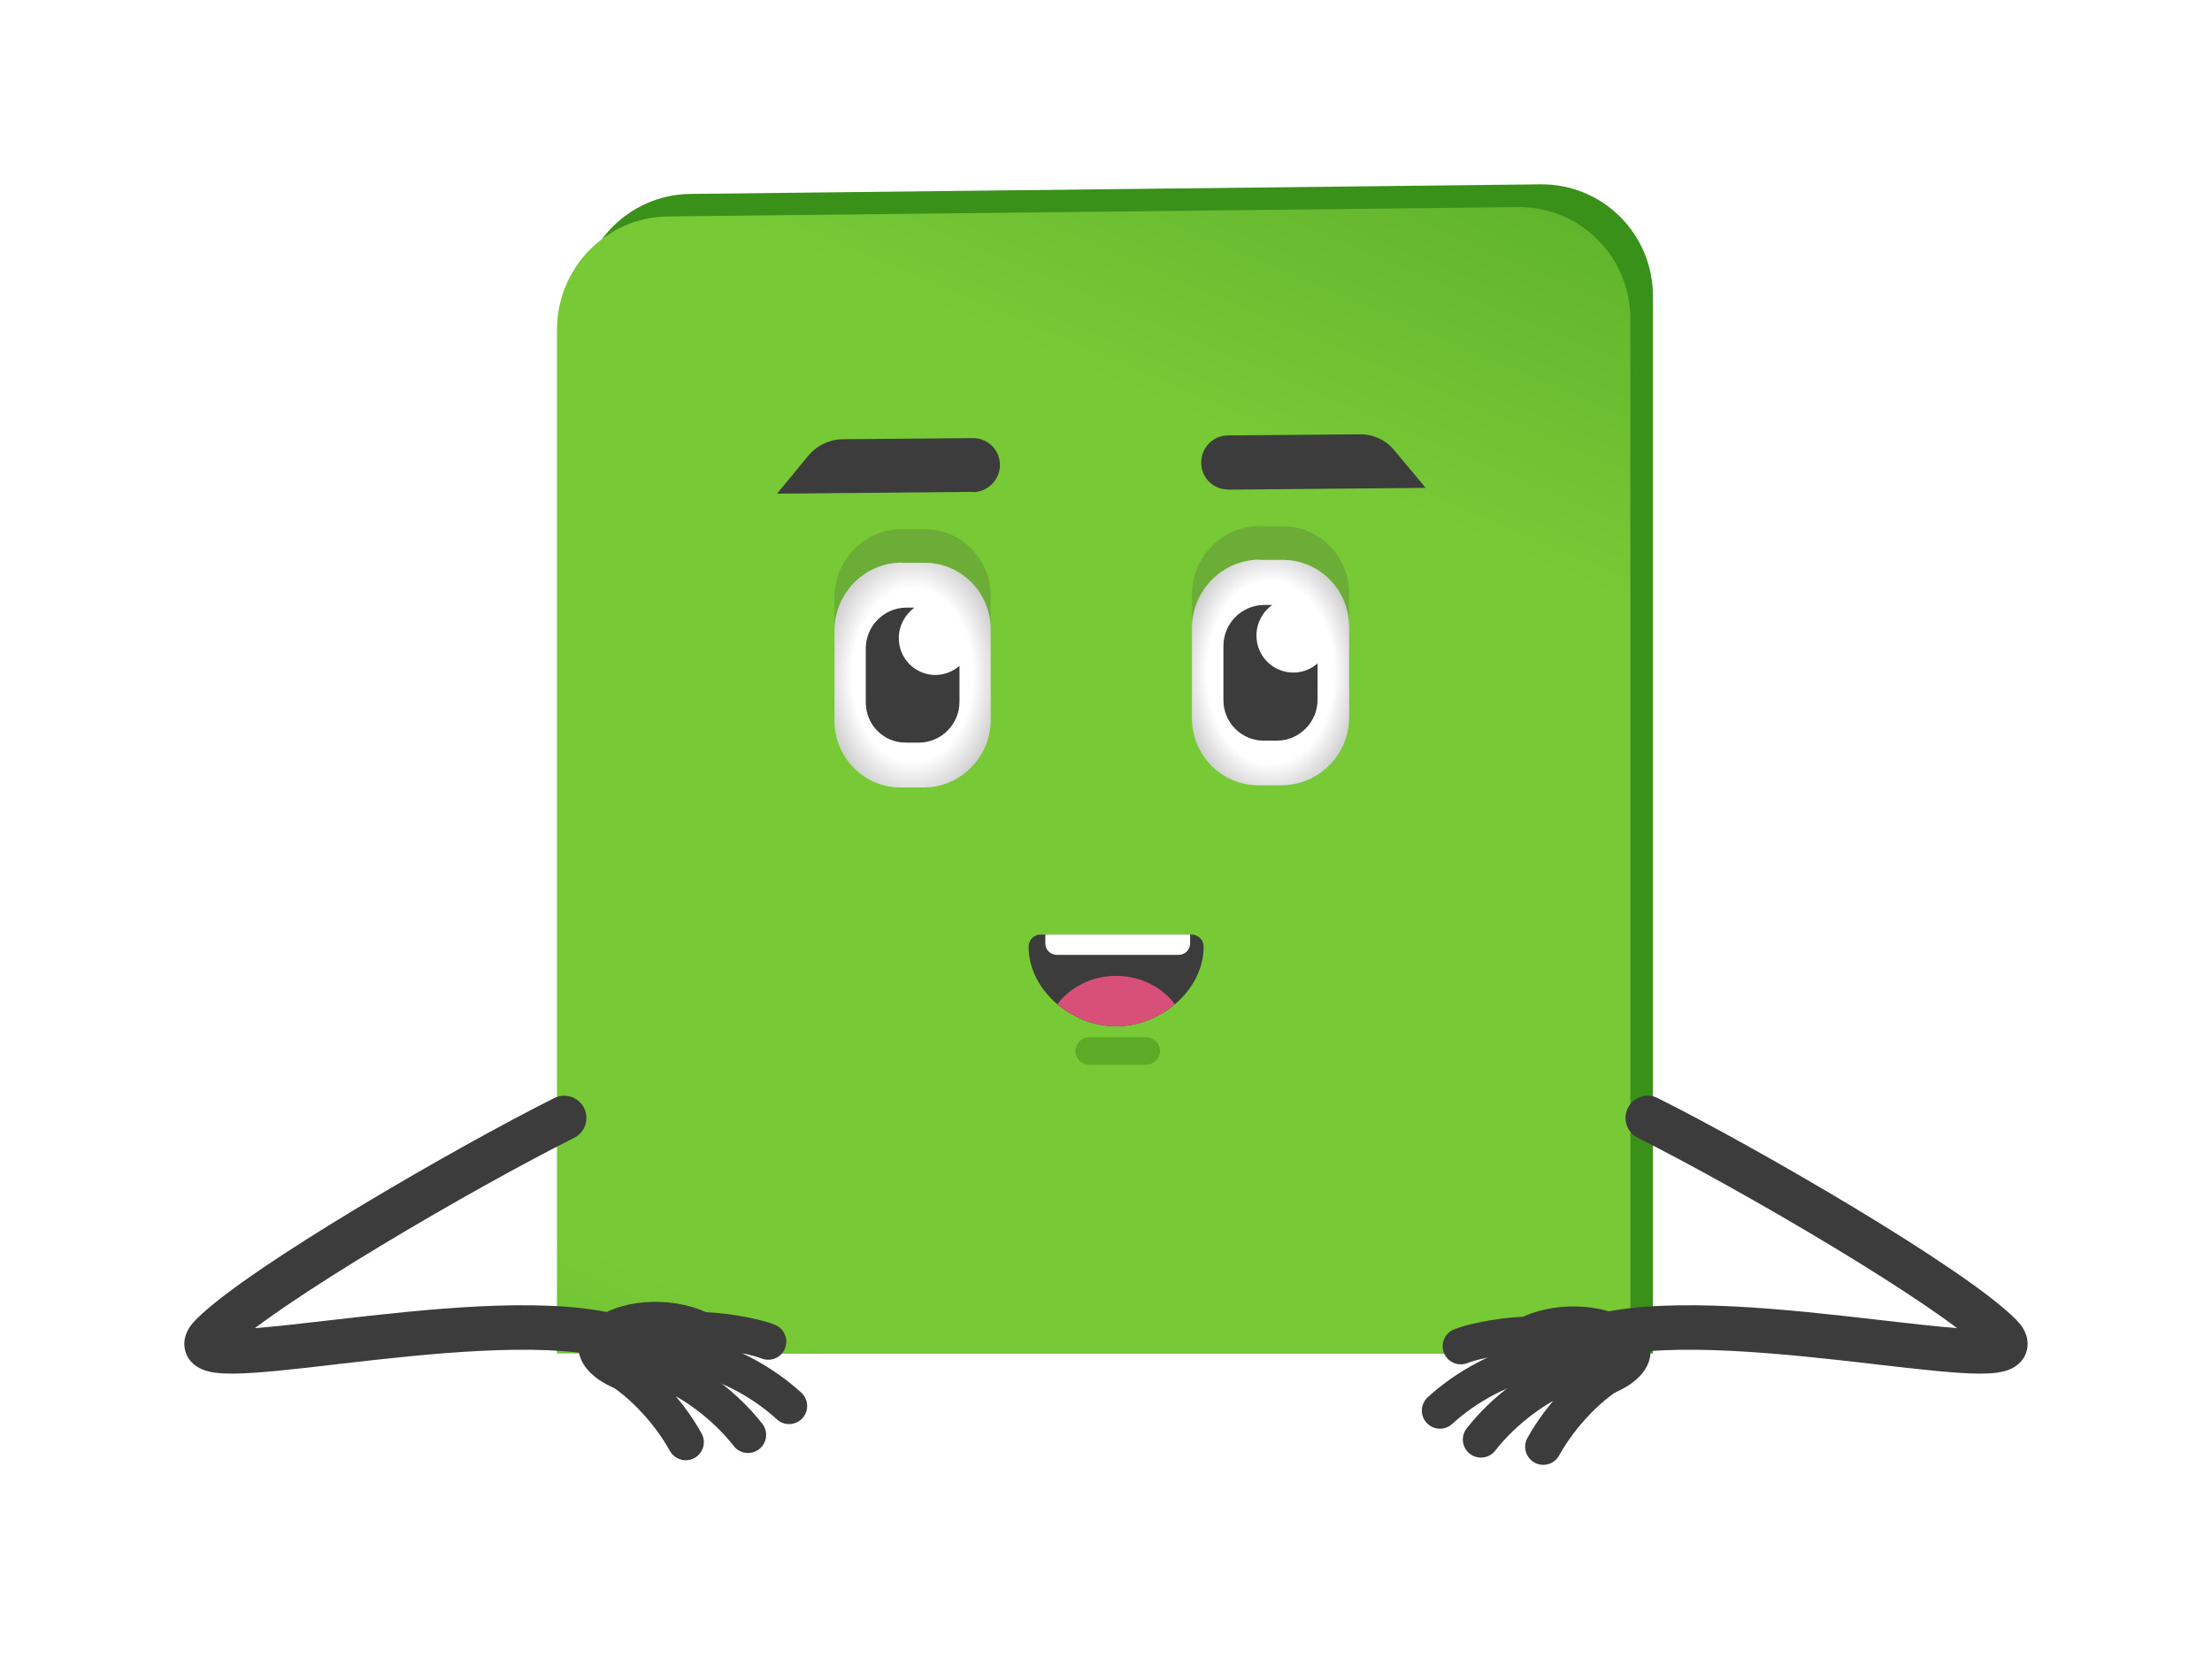 <svg width="72" height="54" viewBox="0 0 72 54" fill="none" xmlns="http://www.w3.org/2000/svg">
<mask id="path-1-outside-1_23772_427818" maskUnits="userSpaceOnUse" x="0" y="0.487" width="72" height="54" fill="black">
<rect fill="white" y="0.487" width="72" height="54"/>
<path fill-rule="evenodd" clip-rule="evenodd" d="M22.465 6.799L50.135 6.487C52.162 6.465 53.803 8.092 53.803 10.133V36.172C53.856 36.185 53.908 36.204 53.959 36.229C55.58 37.04 58.064 38.416 60.343 39.79C61.483 40.477 62.579 41.168 63.493 41.791C64.395 42.404 65.162 42.979 65.615 43.432C65.737 43.554 65.922 43.764 65.981 44.05C66.016 44.216 66.007 44.408 65.919 44.595C65.835 44.775 65.706 44.893 65.594 44.966C65.391 45.099 65.159 45.145 64.999 45.167C64.818 45.192 64.614 45.199 64.403 45.198C63.625 45.192 62.439 45.055 61.131 44.904L60.892 44.876C59.464 44.712 57.866 44.532 56.343 44.457C55.435 44.412 54.573 44.405 53.803 44.456V44.54H53.355C53.322 44.994 52.921 45.403 52.321 45.656C51.716 46.084 51.1 46.773 50.712 47.474C50.572 47.727 50.253 47.819 50 47.679C49.747 47.539 49.655 47.22 49.795 46.967C49.996 46.604 50.249 46.24 50.536 45.901L50.528 45.9C49.925 46.24 49.305 46.768 48.864 47.333C48.685 47.561 48.356 47.602 48.128 47.424C47.9 47.246 47.859 46.916 48.037 46.688C48.356 46.279 48.758 45.881 49.195 45.538C48.636 45.783 48.065 46.148 47.618 46.56C47.405 46.756 47.074 46.742 46.877 46.529C46.681 46.316 46.695 45.985 46.908 45.789C47.392 45.343 48.002 44.937 48.633 44.642C48.386 44.692 48.182 44.749 48.06 44.798C47.803 44.9 47.513 44.785 47.395 44.54H24.604C24.485 44.786 24.195 44.901 23.938 44.798C23.817 44.749 23.613 44.693 23.367 44.643C23.998 44.938 24.608 45.344 25.091 45.789C25.304 45.985 25.317 46.317 25.121 46.529C24.925 46.742 24.594 46.756 24.381 46.56C23.933 46.147 23.362 45.783 22.802 45.537C23.239 45.88 23.641 46.279 23.961 46.689C24.139 46.917 24.099 47.246 23.87 47.424C23.642 47.602 23.313 47.562 23.135 47.334C22.694 46.768 22.073 46.24 21.471 45.901C21.468 45.901 21.465 45.901 21.463 45.901C21.749 46.241 22.003 46.605 22.203 46.967C22.343 47.22 22.252 47.539 21.998 47.679C21.745 47.819 21.426 47.728 21.286 47.474C20.899 46.774 20.283 46.085 19.678 45.657C19.078 45.404 18.676 44.995 18.643 44.54H18.129V44.452C17.376 44.406 16.539 44.413 15.657 44.457C14.133 44.532 12.536 44.712 11.108 44.876L10.869 44.904C9.561 45.055 8.375 45.192 7.597 45.198C7.386 45.199 7.182 45.192 7.001 45.167C6.841 45.145 6.609 45.099 6.406 44.966C6.294 44.893 6.165 44.775 6.081 44.595C5.993 44.408 5.984 44.216 6.019 44.05C6.078 43.764 6.263 43.554 6.385 43.432C6.838 42.979 7.605 42.404 8.506 41.791C9.421 41.168 10.517 40.477 11.657 39.79C13.936 38.416 16.42 37.04 18.041 36.229C18.07 36.215 18.099 36.202 18.129 36.192V11.222C18.129 10.015 18.705 8.941 19.595 8.267C20.255 7.386 21.296 6.812 22.465 6.799ZM18.129 37.809V43.002C17.318 42.956 16.453 42.968 15.586 43.011C14.008 43.089 12.366 43.274 10.942 43.438L10.769 43.458C10.435 43.496 10.088 43.585 9.758 43.669C9.129 43.829 8.567 43.972 8.296 43.717C8.296 43.443 8.577 43.328 8.88 43.204C9.033 43.141 9.191 43.076 9.321 42.988C10.207 42.385 11.278 41.709 12.405 41.03C14.408 39.822 16.565 38.616 18.129 37.809ZM53.803 43.005V37.774C55.372 38.581 57.563 39.804 59.595 41.03C60.722 41.709 61.793 42.385 62.679 42.988C62.808 43.076 62.979 43.154 63.145 43.23C63.478 43.383 63.791 43.527 63.704 43.717C63.516 43.936 62.924 43.803 62.264 43.654C61.923 43.577 61.563 43.496 61.231 43.458L61.057 43.438C59.634 43.274 57.992 43.089 56.414 43.011C55.523 42.967 54.634 42.955 53.803 43.005Z"/>
</mask>
<path fill-rule="evenodd" clip-rule="evenodd" d="M22.465 6.799L50.135 6.487C52.162 6.465 53.803 8.092 53.803 10.133V36.172C53.856 36.185 53.908 36.204 53.959 36.229C55.58 37.04 58.064 38.416 60.343 39.79C61.483 40.477 62.579 41.168 63.493 41.791C64.395 42.404 65.162 42.979 65.615 43.432C65.737 43.554 65.922 43.764 65.981 44.05C66.016 44.216 66.007 44.408 65.919 44.595C65.835 44.775 65.706 44.893 65.594 44.966C65.391 45.099 65.159 45.145 64.999 45.167C64.818 45.192 64.614 45.199 64.403 45.198C63.625 45.192 62.439 45.055 61.131 44.904L60.892 44.876C59.464 44.712 57.866 44.532 56.343 44.457C55.435 44.412 54.573 44.405 53.803 44.456V44.54H53.355C53.322 44.994 52.921 45.403 52.321 45.656C51.716 46.084 51.1 46.773 50.712 47.474C50.572 47.727 50.253 47.819 50 47.679C49.747 47.539 49.655 47.22 49.795 46.967C49.996 46.604 50.249 46.24 50.536 45.901L50.528 45.9C49.925 46.24 49.305 46.768 48.864 47.333C48.685 47.561 48.356 47.602 48.128 47.424C47.9 47.246 47.859 46.916 48.037 46.688C48.356 46.279 48.758 45.881 49.195 45.538C48.636 45.783 48.065 46.148 47.618 46.56C47.405 46.756 47.074 46.742 46.877 46.529C46.681 46.316 46.695 45.985 46.908 45.789C47.392 45.343 48.002 44.937 48.633 44.642C48.386 44.692 48.182 44.749 48.06 44.798C47.803 44.9 47.513 44.785 47.395 44.54H24.604C24.485 44.786 24.195 44.901 23.938 44.798C23.817 44.749 23.613 44.693 23.367 44.643C23.998 44.938 24.608 45.344 25.091 45.789C25.304 45.985 25.317 46.317 25.121 46.529C24.925 46.742 24.594 46.756 24.381 46.56C23.933 46.147 23.362 45.783 22.802 45.537C23.239 45.88 23.641 46.279 23.961 46.689C24.139 46.917 24.099 47.246 23.87 47.424C23.642 47.602 23.313 47.562 23.135 47.334C22.694 46.768 22.073 46.24 21.471 45.901C21.468 45.901 21.465 45.901 21.463 45.901C21.749 46.241 22.003 46.605 22.203 46.967C22.343 47.22 22.252 47.539 21.998 47.679C21.745 47.819 21.426 47.728 21.286 47.474C20.899 46.774 20.283 46.085 19.678 45.657C19.078 45.404 18.676 44.995 18.643 44.54H18.129V44.452C17.376 44.406 16.539 44.413 15.657 44.457C14.133 44.532 12.536 44.712 11.108 44.876L10.869 44.904C9.561 45.055 8.375 45.192 7.597 45.198C7.386 45.199 7.182 45.192 7.001 45.167C6.841 45.145 6.609 45.099 6.406 44.966C6.294 44.893 6.165 44.775 6.081 44.595C5.993 44.408 5.984 44.216 6.019 44.05C6.078 43.764 6.263 43.554 6.385 43.432C6.838 42.979 7.605 42.404 8.506 41.791C9.421 41.168 10.517 40.477 11.657 39.79C13.936 38.416 16.42 37.04 18.041 36.229C18.07 36.215 18.099 36.202 18.129 36.192V11.222C18.129 10.015 18.705 8.941 19.595 8.267C20.255 7.386 21.296 6.812 22.465 6.799ZM18.129 37.809V43.002C17.318 42.956 16.453 42.968 15.586 43.011C14.008 43.089 12.366 43.274 10.942 43.438L10.769 43.458C10.435 43.496 10.088 43.585 9.758 43.669C9.129 43.829 8.567 43.972 8.296 43.717C8.296 43.443 8.577 43.328 8.88 43.204C9.033 43.141 9.191 43.076 9.321 42.988C10.207 42.385 11.278 41.709 12.405 41.03C14.408 39.822 16.565 38.616 18.129 37.809ZM53.803 43.005V37.774C55.372 38.581 57.563 39.804 59.595 41.03C60.722 41.709 61.793 42.385 62.679 42.988C62.808 43.076 62.979 43.154 63.145 43.23C63.478 43.383 63.791 43.527 63.704 43.717C63.516 43.936 62.924 43.803 62.264 43.654C61.923 43.577 61.563 43.496 61.231 43.458L61.057 43.438C59.634 43.274 57.992 43.089 56.414 43.011C55.523 42.967 54.634 42.955 53.803 43.005Z" fill="white"/>
<path d="M50.135 6.487L50.071 0.487L50.068 0.487L50.135 6.487ZM22.465 6.799L22.531 12.799L22.533 12.799L22.465 6.799ZM53.803 36.172H47.803V40.907L52.407 42.008L53.803 36.172ZM53.959 36.229L51.276 41.596L51.276 41.596L53.959 36.229ZM60.343 39.79L57.245 44.928H57.245L60.343 39.79ZM63.493 41.791L66.869 36.831L66.869 36.831L63.493 41.791ZM65.615 43.432L69.858 39.19L69.858 39.19L65.615 43.432ZM65.981 44.05L60.105 45.262L60.105 45.262L65.981 44.05ZM65.919 44.595L71.354 47.137L71.354 47.137L65.919 44.595ZM65.594 44.966L68.887 49.982L68.887 49.982L65.594 44.966ZM64.999 45.167L65.813 51.111L65.813 51.111L64.999 45.167ZM64.403 45.198L64.36 51.198H64.36L64.403 45.198ZM61.131 44.904L61.82 38.944L61.819 38.944L61.131 44.904ZM60.892 44.876L61.58 38.916L61.579 38.916L60.892 44.876ZM56.343 44.457L56.639 38.464H56.639L56.343 44.457ZM53.803 44.456L53.407 38.469L47.803 38.84V44.456H53.803ZM53.803 44.54V50.54H59.803V44.54H53.803ZM53.355 44.54V38.54H47.77L47.37 44.111L53.355 44.54ZM52.321 45.656L49.989 40.127L49.387 40.381L48.854 40.759L52.321 45.656ZM50.712 47.474L45.462 44.57L45.462 44.57L50.712 47.474ZM50 47.679L52.904 42.429L52.904 42.429L50 47.679ZM49.795 46.967L55.045 49.871L55.045 49.871L49.795 46.967ZM50.536 45.901L55.121 49.77L62.423 41.118L51.163 39.934L50.536 45.901ZM50.528 45.9L51.155 39.933L49.248 39.732L47.579 40.675L50.528 45.9ZM48.864 47.333L53.594 51.024L53.594 51.024L48.864 47.333ZM48.128 47.424L51.819 42.693L51.819 42.693L48.128 47.424ZM48.037 46.688L52.768 50.379L48.037 46.688ZM49.195 45.538L52.901 50.257L46.781 40.045L49.195 45.538ZM47.618 46.56L51.683 50.973H51.683L47.618 46.56ZM46.877 46.529L42.464 50.594L42.464 50.594L46.877 46.529ZM46.908 45.789L42.843 41.376L42.843 41.376L46.908 45.789ZM48.633 44.642L51.175 50.077L47.428 38.764L48.633 44.642ZM48.06 44.798L45.834 39.226L45.834 39.226L48.06 44.798ZM47.395 44.54L52.791 41.919L51.151 38.54H47.395V44.54ZM24.604 44.54V38.54H20.843L19.204 41.925L24.604 44.54ZM23.938 44.798L26.165 39.227L26.165 39.226L23.938 44.798ZM23.367 44.643L24.575 38.766L20.824 50.077L23.367 44.643ZM25.091 45.789L29.156 41.376L29.156 41.376L25.091 45.789ZM25.121 46.529L20.708 42.465L20.708 42.465L25.121 46.529ZM24.381 46.56L28.446 42.147L28.446 42.147L24.381 46.56ZM22.802 45.537L25.213 40.043L19.097 50.257L22.802 45.537ZM23.961 46.689L28.692 42.998L28.692 42.998L23.961 46.689ZM23.135 47.334L18.404 51.024H18.404L23.135 47.334ZM21.471 45.901L24.419 40.675L22.748 39.732L20.839 39.934L21.471 45.901ZM21.463 45.901L20.845 39.933L9.563 41.102L16.877 49.771L21.463 45.901ZM22.203 46.967L16.953 49.871L16.953 49.871L22.203 46.967ZM21.998 47.679L24.902 52.93L24.902 52.93L21.998 47.679ZM21.286 47.474L26.536 44.57L26.536 44.57L21.286 47.474ZM19.678 45.657L23.147 40.761L22.612 40.382L22.008 40.127L19.678 45.657ZM18.643 44.54L24.628 44.115L24.232 38.54H18.643V44.54ZM18.129 44.54H12.129V50.54H18.129V44.54ZM18.129 44.452H24.129V38.809L18.497 38.463L18.129 44.452ZM15.657 44.457L15.954 50.449H15.954L15.657 44.457ZM11.108 44.876L10.421 38.916L10.42 38.916L11.108 44.876ZM10.869 44.904L10.181 38.944L10.18 38.944L10.869 44.904ZM7.597 45.198L7.64 51.198H7.64L7.597 45.198ZM7.001 45.167L6.187 51.111H6.187L7.001 45.167ZM6.406 44.966L3.113 49.982L3.113 49.982L6.406 44.966ZM6.081 44.595L11.516 42.054L11.516 42.054L6.081 44.595ZM6.019 44.05L0.142 42.838L0.142 42.838L6.019 44.05ZM6.385 43.432L2.142 39.19L2.142 39.19L6.385 43.432ZM8.506 41.791L11.882 46.751L11.882 46.751L8.506 41.791ZM11.657 39.79L14.755 44.928L11.657 39.79ZM18.041 36.229L20.724 41.596L20.724 41.596L18.041 36.229ZM18.129 36.192L20.089 41.863L24.129 40.467V36.192H18.129ZM19.595 8.267L23.217 13.051L23.89 12.541L24.396 11.865L19.595 8.267ZM18.129 43.002L17.793 48.992L24.129 49.347V43.002H18.129ZM18.129 37.809H24.129V27.957L15.376 32.478L18.129 37.809ZM15.586 43.011L15.289 37.018H15.289L15.586 43.011ZM10.942 43.438L10.255 37.477L10.255 37.477L10.942 43.438ZM10.769 43.458L10.081 37.498L10.081 37.498L10.769 43.458ZM9.758 43.669L8.278 37.854L8.278 37.854L9.758 43.669ZM8.296 43.717H2.296V46.307L4.181 48.083L8.296 43.717ZM8.88 43.204L11.156 48.755L11.156 48.755L8.88 43.204ZM9.321 42.988L5.945 38.028L5.945 38.028L9.321 42.988ZM12.405 41.03L15.502 46.168H15.502L12.405 41.03ZM53.803 37.774L56.549 32.439L47.803 27.937V37.774H53.803ZM53.803 43.005H47.803V49.378L54.164 48.995L53.803 43.005ZM59.595 41.03L56.498 46.168L56.498 46.168L59.595 41.03ZM62.679 42.988L66.055 38.028L66.055 38.028L62.679 42.988ZM63.145 43.23L60.643 48.684L60.643 48.684L63.145 43.23ZM63.704 43.717L68.26 47.621L68.81 46.979L69.162 46.21L63.704 43.717ZM62.264 43.654L60.946 49.508L60.946 49.508L62.264 43.654ZM61.231 43.458L61.919 37.498L61.919 37.498L61.231 43.458ZM61.057 43.438L61.745 37.477L61.745 37.477L61.057 43.438ZM56.414 43.011L56.118 49.003H56.118L56.414 43.011ZM50.068 0.487L22.398 0.8L22.533 12.799L50.203 12.487L50.068 0.487ZM59.803 10.133C59.803 4.775 55.458 0.429 50.071 0.487L50.2 12.487C48.865 12.501 47.803 11.409 47.803 10.133H59.803ZM59.803 36.172V10.133H47.803V36.172H59.803ZM56.642 30.863C56.178 30.631 55.694 30.455 55.199 30.337L52.407 42.008C52.018 41.915 51.638 41.777 51.276 41.596L56.642 30.863ZM63.441 34.652C61.063 33.218 58.437 31.76 56.642 30.862L51.276 41.596C52.722 42.319 55.065 43.614 57.245 44.928L63.441 34.652ZM66.869 36.831C65.833 36.125 64.637 35.373 63.441 34.652L57.245 44.928C58.329 45.582 59.325 46.211 60.118 46.751L66.869 36.831ZM69.858 39.19C68.97 38.301 67.786 37.454 66.869 36.831L60.118 46.751C60.51 47.018 60.828 47.246 61.071 47.432C61.336 47.636 61.41 47.712 61.372 47.674L69.858 39.19ZM71.858 42.838C71.429 40.761 70.174 39.505 69.858 39.19L61.372 47.674C61.296 47.598 61.068 47.365 60.828 47.006C60.585 46.641 60.269 46.054 60.105 45.262L71.858 42.838ZM71.354 47.137C72.064 45.62 72.115 44.087 71.858 42.838L60.105 45.262C59.916 44.344 59.95 43.196 60.484 42.054L71.354 47.137ZM68.887 49.982C69.657 49.476 70.679 48.582 71.354 47.137L60.484 42.054C60.992 40.968 61.754 40.309 62.301 39.95L68.887 49.982ZM65.813 51.111C66.214 51.056 67.538 50.867 68.887 49.982L62.301 39.95C62.807 39.618 63.267 39.447 63.567 39.358C63.868 39.268 64.102 39.234 64.184 39.222L65.813 51.111ZM64.36 51.198C64.712 51.2 65.233 51.191 65.813 51.111L64.184 39.222C64.306 39.206 64.39 39.201 64.423 39.199C64.458 39.197 64.468 39.198 64.446 39.198L64.36 51.198ZM60.442 50.864C61.593 50.997 63.176 51.189 64.36 51.198L64.446 39.198C64.074 39.195 63.286 39.113 61.82 38.944L60.442 50.864ZM60.203 50.837L60.443 50.864L61.819 38.944L61.58 38.916L60.203 50.837ZM56.046 50.449C57.347 50.514 58.759 50.67 60.204 50.837L61.579 38.916C60.168 38.753 58.386 38.55 56.639 38.464L56.046 50.449ZM54.199 50.443C54.663 50.412 55.278 50.411 56.046 50.449L56.639 38.464C55.591 38.412 54.483 38.398 53.407 38.469L54.199 50.443ZM59.803 44.54V44.456H47.803V44.54H59.803ZM53.355 50.54H53.803V38.54H53.355V50.54ZM54.653 51.184C56.052 50.594 59.066 48.788 59.34 44.969L47.37 44.111C47.475 42.647 48.156 41.619 48.683 41.059C49.199 40.512 49.703 40.248 49.989 40.127L54.653 51.184ZM55.963 50.378C55.937 50.425 55.921 50.447 55.919 50.45C55.917 50.453 55.919 50.45 55.923 50.445C55.928 50.439 55.926 50.442 55.912 50.455C55.9 50.466 55.861 50.501 55.788 50.552L48.854 40.759C47.484 41.729 46.269 43.111 45.462 44.57L55.963 50.378ZM47.096 52.929C50.249 54.673 54.219 53.531 55.963 50.378L45.462 44.57C46.926 41.924 50.258 40.965 52.904 42.429L47.096 52.929ZM44.545 44.063C42.801 47.216 43.943 51.186 47.096 52.929L52.904 42.429C55.551 43.893 56.509 47.225 55.045 49.871L44.545 44.063ZM45.95 42.031C45.434 42.643 44.951 43.328 44.545 44.063L55.045 49.871C55.04 49.88 55.044 49.872 55.06 49.849C55.075 49.828 55.096 49.8 55.121 49.77L45.95 42.031ZM49.9 51.867L49.908 51.868L51.163 39.934L51.155 39.933L49.9 51.867ZM53.594 51.024C53.564 51.062 53.546 51.081 53.542 51.086C53.537 51.091 53.538 51.09 53.542 51.085C53.547 51.081 53.549 51.08 53.544 51.084C53.539 51.087 53.518 51.102 53.477 51.125L47.579 40.675C46.3 41.396 45.07 42.441 44.133 43.642L53.594 51.024ZM44.437 52.154C47.278 54.371 51.377 53.865 53.594 51.024L44.133 43.642C45.993 41.258 49.434 40.833 51.819 42.693L44.437 52.154ZM43.307 42.998C41.09 45.838 41.596 49.938 44.437 52.154L51.819 42.693C54.203 44.554 54.628 47.995 52.768 50.379L43.307 42.998ZM45.489 40.819C44.702 41.437 43.948 42.175 43.307 42.998L52.768 50.379C52.76 50.389 52.77 50.375 52.8 50.345C52.83 50.316 52.864 50.285 52.901 50.257L45.489 40.819ZM51.683 50.973C51.653 51.001 51.633 51.017 51.625 51.022C51.617 51.028 51.615 51.029 51.619 51.027C51.622 51.025 51.625 51.023 51.627 51.022C51.629 51.021 51.624 51.024 51.609 51.031L46.781 40.045C45.66 40.537 44.522 41.254 43.553 42.147L51.683 50.973ZM42.464 50.594C44.905 53.244 49.032 53.414 51.683 50.973L43.553 42.147C45.778 40.098 49.242 40.24 51.291 42.464L42.464 50.594ZM42.843 41.376C40.193 43.817 40.023 47.944 42.464 50.594L51.291 42.465C53.34 44.689 53.197 48.153 50.973 50.202L42.843 41.376ZM46.091 39.207C44.933 39.748 43.803 40.492 42.843 41.376L50.973 50.202C50.964 50.211 50.986 50.19 51.038 50.155C51.089 50.121 51.139 50.093 51.175 50.077L46.091 39.207ZM50.286 50.369C50.159 50.42 50.061 50.453 50.006 50.471C49.947 50.49 49.904 50.502 49.88 50.508C49.835 50.521 49.821 50.523 49.838 50.52L47.428 38.764C47.053 38.841 46.445 38.982 45.834 39.226L50.286 50.369ZM41.997 47.162C43.481 50.216 47.087 51.648 50.286 50.369L45.834 39.226C48.52 38.153 51.546 39.354 52.791 41.919L41.997 47.162ZM24.604 50.54H47.395V38.54H24.604V50.54ZM21.712 50.37C24.914 51.649 28.523 50.215 30.004 47.156L19.204 41.925C20.448 39.357 23.477 38.152 26.165 39.227L21.712 50.37ZM22.16 50.52C22.177 50.524 22.163 50.521 22.118 50.509C22.094 50.502 22.051 50.49 21.992 50.471C21.936 50.453 21.838 50.42 21.712 50.37L26.165 39.226C25.555 38.983 24.948 38.842 24.575 38.766L22.16 50.52ZM29.156 41.376C28.197 40.493 27.068 39.75 25.911 39.209L20.824 50.077C20.86 50.094 20.91 50.121 20.961 50.155C21.013 50.19 21.035 50.211 21.026 50.202L29.156 41.376ZM29.535 50.594C31.976 47.944 31.806 43.817 29.156 41.376L21.026 50.202C18.802 48.153 18.659 44.689 20.708 42.465L29.535 50.594ZM20.316 50.973C22.966 53.414 27.094 53.245 29.535 50.594L20.708 42.465C22.757 40.24 26.221 40.098 28.446 42.147L20.316 50.973ZM20.39 51.031C20.375 51.024 20.37 51.021 20.372 51.022C20.373 51.023 20.377 51.025 20.38 51.027C20.384 51.029 20.382 51.029 20.374 51.023C20.366 51.017 20.346 51.001 20.316 50.973L28.446 42.147C27.476 41.253 26.335 40.535 25.213 40.043L20.39 51.031ZM28.692 42.998C28.049 42.175 27.295 41.436 26.506 40.817L19.097 50.257C19.134 50.285 19.169 50.316 19.198 50.345C19.228 50.375 19.238 50.389 19.231 50.38L28.692 42.998ZM27.561 52.155C30.402 49.938 30.908 45.839 28.692 42.998L19.231 50.38C17.37 47.995 17.795 44.554 20.179 42.694L27.561 52.155ZM18.404 51.024C20.621 53.865 24.721 54.371 27.561 52.155L20.179 42.694C22.564 40.834 26.005 41.258 27.865 43.643L18.404 51.024ZM18.522 51.126C18.48 51.102 18.459 51.087 18.454 51.084C18.449 51.081 18.451 51.082 18.456 51.086C18.461 51.09 18.461 51.091 18.457 51.086C18.452 51.081 18.434 51.062 18.404 51.024L27.865 43.643C26.928 42.442 25.698 41.397 24.419 40.675L18.522 51.126ZM22.081 51.869C22.091 51.868 22.101 51.867 22.102 51.867L20.839 39.934C20.837 39.934 20.838 39.934 20.838 39.934C20.839 39.934 20.842 39.934 20.845 39.933L22.081 51.869ZM27.453 44.063C27.047 43.328 26.565 42.644 26.049 42.032L16.877 49.771C16.902 49.8 16.923 49.828 16.938 49.85C16.954 49.872 16.958 49.88 16.953 49.871L27.453 44.063ZM24.902 52.93C28.055 51.186 29.197 47.216 27.453 44.063L16.953 49.871C15.489 47.225 16.448 43.893 19.094 42.429L24.902 52.93ZM16.036 50.379C17.78 53.532 21.749 54.674 24.902 52.93L19.094 42.429C21.741 40.965 25.073 41.924 26.536 44.57L16.036 50.379ZM16.209 50.552C16.137 50.501 16.098 50.466 16.086 50.455C16.072 50.443 16.07 50.439 16.075 50.445C16.079 50.45 16.081 50.453 16.079 50.45C16.077 50.447 16.061 50.425 16.036 50.379L26.536 44.57C25.73 43.111 24.516 41.731 23.147 40.761L16.209 50.552ZM12.658 44.966C12.93 48.789 15.949 50.596 17.349 51.186L22.008 40.127C22.294 40.248 22.798 40.511 23.315 41.059C23.842 41.619 24.524 42.648 24.628 44.115L12.658 44.966ZM18.129 50.54H18.643V38.54H18.129V50.54ZM12.129 44.452V44.54H24.129V44.452H12.129ZM15.954 50.449C16.698 50.413 17.3 50.412 17.761 50.441L18.497 38.463C17.452 38.399 16.379 38.414 15.361 38.464L15.954 50.449ZM11.796 50.837C13.241 50.67 14.653 50.514 15.954 50.449L15.361 38.464C13.614 38.55 11.832 38.753 10.421 38.916L11.796 50.837ZM11.557 50.864L11.797 50.837L10.42 38.916L10.181 38.944L11.557 50.864ZM7.64 51.198C8.824 51.189 10.407 50.997 11.558 50.864L10.18 38.944C8.714 39.113 7.926 39.195 7.554 39.198L7.64 51.198ZM6.187 51.111C6.767 51.191 7.288 51.2 7.64 51.198L7.554 39.198C7.532 39.198 7.542 39.197 7.577 39.199C7.61 39.201 7.694 39.206 7.816 39.222L6.187 51.111ZM3.113 49.982C4.462 50.867 5.786 51.056 6.187 51.111L7.816 39.222C7.899 39.234 8.132 39.268 8.433 39.358C8.733 39.447 9.193 39.618 9.699 39.95L3.113 49.982ZM0.646 47.137C1.321 48.582 2.343 49.476 3.113 49.982L9.699 39.95C10.246 40.309 11.008 40.968 11.516 42.054L0.646 47.137ZM0.142 42.838C-0.115 44.087 -0.064 45.62 0.646 47.137L11.516 42.054C12.05 43.196 12.084 44.344 11.895 45.262L0.142 42.838ZM2.142 39.19C1.826 39.505 0.571 40.761 0.142 42.838L11.895 45.262C11.732 46.054 11.415 46.641 11.172 47.006C10.932 47.365 10.704 47.598 10.628 47.674L2.142 39.19ZM5.131 36.831C4.214 37.455 3.03 38.301 2.142 39.19L10.628 47.674C10.59 47.712 10.664 47.636 10.929 47.432C11.172 47.246 11.49 47.018 11.882 46.751L5.131 36.831ZM8.559 34.652C7.363 35.373 6.167 36.125 5.131 36.831L11.882 46.751C12.675 46.211 13.671 45.582 14.755 44.928L8.559 34.652ZM15.358 30.863C13.562 31.76 10.937 33.218 8.559 34.652L14.755 44.928C16.934 43.614 19.277 42.319 20.724 41.596L15.358 30.863ZM16.169 30.521C15.892 30.617 15.621 30.731 15.358 30.863L20.724 41.596C20.518 41.699 20.306 41.788 20.089 41.863L16.169 30.521ZM12.129 11.222V36.192H24.129V11.222H12.129ZM15.973 3.483C13.64 5.25 12.129 8.068 12.129 11.222H24.129C24.129 11.962 23.77 12.632 23.217 13.051L15.973 3.483ZM22.399 0.8C19.26 0.834 16.509 2.38 14.794 4.669L24.396 11.865C24.001 12.392 23.332 12.79 22.531 12.799L22.399 0.8ZM24.129 43.002V37.809H12.129V43.002H24.129ZM15.882 49.003C16.62 48.967 17.261 48.962 17.793 48.992L18.465 37.011C17.374 36.95 16.285 36.969 15.289 37.018L15.882 49.003ZM11.63 49.398C13.07 49.232 14.528 49.07 15.882 49.003L15.289 37.018C13.489 37.107 11.662 37.315 10.255 37.477L11.63 49.398ZM11.457 49.418L11.63 49.398L10.255 37.477L10.081 37.498L11.457 49.418ZM11.239 49.483C11.325 49.461 11.385 49.446 11.441 49.432C11.496 49.419 11.531 49.411 11.553 49.406C11.576 49.401 11.578 49.401 11.565 49.403C11.552 49.405 11.514 49.412 11.457 49.418L10.081 37.498C9.274 37.591 8.527 37.791 8.278 37.854L11.239 49.483ZM4.181 48.083C6.302 50.082 8.832 49.881 9.456 49.822C10.273 49.745 11.07 49.526 11.239 49.483L8.278 37.854C7.818 37.971 8.019 37.904 8.33 37.875C8.527 37.856 9.045 37.82 9.72 37.955C10.447 38.099 11.475 38.468 12.411 39.35L4.181 48.083ZM6.604 37.652C6.559 37.671 6.336 37.761 6.101 37.871C5.864 37.983 5.43 38.2 4.952 38.547C3.872 39.33 2.296 41.034 2.296 43.717H14.296C14.296 44.752 14.009 45.772 13.47 46.658C12.969 47.48 12.374 47.988 11.997 48.261C11.627 48.529 11.32 48.678 11.222 48.724C11.125 48.77 11.05 48.799 11.156 48.755L6.604 37.652ZM5.945 38.028C6.237 37.829 6.474 37.714 6.563 37.672C6.644 37.634 6.704 37.611 6.604 37.652L11.156 48.755C11.178 48.746 11.952 48.455 12.697 47.948L5.945 38.028ZM9.307 35.892C8.124 36.605 6.952 37.342 5.945 38.028L12.697 47.948C13.461 47.428 14.432 46.814 15.502 46.168L9.307 35.892ZM15.376 32.478C13.68 33.353 11.408 34.625 9.307 35.892L15.502 46.168C17.408 45.019 19.45 43.879 20.882 43.14L15.376 32.478ZM47.803 37.774V43.005H59.803V37.774H47.803ZM62.693 35.892C60.562 34.607 58.253 33.316 56.549 32.439L51.057 43.109C52.49 43.846 54.563 45.002 56.498 46.168L62.693 35.892ZM66.055 38.028C65.048 37.342 63.876 36.605 62.693 35.892L56.498 46.168C57.568 46.814 58.539 47.428 59.303 47.948L66.055 38.028ZM65.647 37.777C65.602 37.756 65.584 37.748 65.571 37.742C65.559 37.736 65.571 37.742 65.597 37.755C65.622 37.767 65.675 37.795 65.747 37.835C65.817 37.875 65.924 37.939 66.055 38.028L59.303 47.948C59.934 48.378 60.615 48.671 60.643 48.684L65.647 37.777ZM69.162 46.21C70.002 44.372 69.844 42.377 69.013 40.794C68.358 39.545 67.446 38.849 67.095 38.596C66.669 38.287 66.281 38.085 66.097 37.992C65.899 37.892 65.707 37.804 65.647 37.777L60.643 48.684C61.012 48.853 60.545 48.667 60.069 48.324C59.827 48.149 58.998 47.534 58.388 46.37C58.048 45.724 57.764 44.882 57.724 43.889C57.683 42.884 57.904 41.974 58.247 41.223L69.162 46.21ZM60.946 49.508C61.149 49.553 61.875 49.727 62.587 49.796C62.953 49.831 63.671 49.88 64.522 49.731C65.358 49.586 66.963 49.134 68.26 47.621L59.149 39.812C60.352 38.408 61.812 38.023 62.464 37.909C63.13 37.793 63.623 37.84 63.736 37.851C63.94 37.871 64.04 37.904 63.583 37.801L60.946 49.508ZM60.543 49.418C60.487 49.412 60.487 49.409 60.572 49.426C60.661 49.444 60.763 49.466 60.946 49.508L63.583 37.801C63.312 37.74 62.628 37.579 61.919 37.498L60.543 49.418ZM60.37 49.398L60.543 49.418L61.919 37.498L61.745 37.477L60.37 49.398ZM56.118 49.003C57.472 49.07 58.929 49.232 60.37 49.398L61.745 37.477C60.338 37.315 58.511 37.107 56.711 37.018L56.118 49.003ZM54.164 48.995C54.703 48.962 55.358 48.966 56.118 49.003L56.711 37.018C55.688 36.967 54.565 36.949 53.442 37.016L54.164 48.995Z" fill="white" mask="url(#path-1-outside-1_23772_427818)"/>
<path fill-rule="evenodd" clip-rule="evenodd" d="M50.135 6L22.465 6.312C20.475 6.334 18.855 7.983 18.855 10.002V44.054H53.803V9.646C53.803 7.605 52.161 5.978 50.135 6Z" fill="#39911A"/>
<path fill-rule="evenodd" clip-rule="evenodd" d="M49.401 6.741L21.738 7.046C19.741 7.068 18.129 8.716 18.129 10.735V44.053H53.069V10.387C53.069 8.353 51.428 6.719 49.401 6.741Z" fill="url(#paint0_linear_23772_427818)"/>
<g filter="url(#filter0_i_23772_427818)">
<path d="M31.376 15.711L24.992 15.769L26.009 14.535C26.285 14.201 26.692 14.005 27.12 13.997L31.376 13.961C31.855 13.961 32.247 14.346 32.247 14.832C32.247 15.319 31.855 15.711 31.376 15.719V15.711Z" fill="#3C3C3C"/>
</g>
<g filter="url(#filter1_i_23772_427818)">
<path d="M39.678 15.638L46.105 15.58L45.081 14.352C44.805 14.018 44.391 13.829 43.955 13.837L39.67 13.873C39.184 13.873 38.799 14.272 38.799 14.759C38.799 15.246 39.191 15.638 39.67 15.63L39.678 15.638Z" fill="#3C3C3C"/>
</g>
<path opacity="0.2" d="M29.341 17.222H30.067C31.273 17.207 32.246 18.18 32.246 19.393V22.327C32.246 23.54 31.273 24.528 30.067 24.543H29.341C28.142 24.557 27.162 23.576 27.162 22.364V19.437C27.162 18.224 28.135 17.236 29.341 17.222Z" fill="#3C3C3C"/>
<path d="M29.341 18.319H30.067C31.273 18.304 32.246 19.277 32.246 20.49V23.424C32.246 24.637 31.273 25.625 30.067 25.632H29.341C28.142 25.647 27.162 24.666 27.162 23.453V20.527C27.162 19.314 28.135 18.326 29.341 18.311V18.319Z" fill="white"/>
<path d="M29.341 18.319H30.067C31.273 18.304 32.246 19.277 32.246 20.49V23.424C32.246 24.637 31.273 25.625 30.067 25.632H29.341C28.142 25.647 27.162 24.666 27.162 23.453V20.527C27.162 19.314 28.135 18.326 29.341 18.311V18.319Z" fill="url(#paint1_radial_23772_427818)" fill-opacity="0.2"/>
<path d="M31.231 21.673C31.02 21.855 30.752 21.964 30.454 21.971C29.793 21.971 29.256 21.441 29.256 20.773C29.256 20.366 29.459 20.003 29.764 19.778H29.488C28.769 19.785 28.181 20.381 28.181 21.107V22.864C28.181 23.591 28.762 24.179 29.488 24.172H29.924C30.643 24.164 31.231 23.569 31.231 22.843V21.673Z" fill="#3C3C3C"/>
<path opacity="0.2" d="M40.985 17.127H41.718C42.931 17.112 43.912 18.093 43.912 19.306V22.247C43.912 23.467 42.931 24.455 41.718 24.462H40.985C39.779 24.477 38.799 23.496 38.799 22.276V19.342C38.799 18.129 39.779 17.134 40.985 17.12V17.127Z" fill="#3C3C3C"/>
<path d="M40.985 18.224H41.718C42.931 18.209 43.912 19.19 43.912 20.403V23.344C43.912 24.564 42.931 25.552 41.718 25.559H40.985C39.779 25.574 38.799 24.593 38.799 23.373V20.439C38.799 19.226 39.779 18.231 40.985 18.217V18.224Z" fill="white"/>
<path d="M40.985 18.224H41.718C42.931 18.209 43.912 19.19 43.912 20.403V23.344C43.912 24.564 42.931 25.552 41.718 25.559H40.985C39.779 25.574 38.799 24.593 38.799 23.373V20.439C38.799 19.226 39.779 18.231 40.985 18.217V18.224Z" fill="url(#paint2_radial_23772_427818)" fill-opacity="0.2"/>
<path d="M42.887 21.595C42.676 21.776 42.401 21.892 42.103 21.892C41.434 21.892 40.897 21.355 40.897 20.687C40.897 20.28 41.1 19.91 41.413 19.692H41.137C40.41 19.699 39.822 20.295 39.822 21.028V22.793C39.822 23.519 40.41 24.108 41.137 24.108H41.572C42.299 24.1 42.887 23.505 42.887 22.771V21.602V21.595Z" fill="#3C3C3C"/>
<path d="M36.33 33.407C34.895 33.407 33.481 32.244 33.481 30.81C33.481 30.595 33.656 30.42 33.871 30.42H38.788C39.003 30.42 39.178 30.595 39.178 30.81C39.178 32.244 37.764 33.407 36.33 33.407Z" fill="#3C3C3C"/>
<path d="M34.025 30.419H38.738V30.709C38.738 30.914 38.572 31.08 38.367 31.08H34.396C34.191 31.08 34.025 30.914 34.025 30.709V30.419Z" fill="#FFFFFE"/>
<path d="M38.241 32.687C37.823 32.13 37.123 31.764 36.33 31.764C35.536 31.764 34.835 32.13 34.419 32.687C34.946 33.132 35.635 33.407 36.33 33.407C37.025 33.407 37.714 33.132 38.241 32.687Z" fill="#D85077"/>
<path opacity="0.5" d="M37.306 33.761H35.455C35.207 33.761 35.006 33.962 35.006 34.21C35.006 34.458 35.207 34.658 35.455 34.658H37.306C37.554 34.658 37.756 34.458 37.756 34.21C37.756 33.962 37.554 33.761 37.306 33.761Z" fill="#408E17"/>
<path fill-rule="evenodd" clip-rule="evenodd" d="M52.987 36.066C53.166 35.708 53.601 35.563 53.958 35.742C55.58 36.553 58.063 37.929 60.342 39.303C61.483 39.99 62.578 40.681 63.493 41.304C64.395 41.917 65.162 42.492 65.615 42.945C65.737 43.067 65.922 43.277 65.981 43.563C66.015 43.729 66.006 43.921 65.919 44.108C65.835 44.288 65.705 44.406 65.593 44.479C65.391 44.612 65.158 44.658 64.998 44.68C64.817 44.705 64.613 44.712 64.403 44.711C63.624 44.705 62.439 44.568 61.13 44.417C61.051 44.408 60.971 44.398 60.891 44.389C59.463 44.224 57.866 44.045 56.342 43.97C54.808 43.894 53.406 43.927 52.354 44.163C51.964 44.251 51.577 44.005 51.489 43.615C51.402 43.225 51.647 42.838 52.037 42.75C53.286 42.47 54.847 42.446 56.414 42.523C57.991 42.602 59.633 42.787 61.057 42.951C61.115 42.958 61.173 42.964 61.23 42.971C62.203 43.083 63.047 43.181 63.704 43.23C63.41 43.009 63.066 42.764 62.678 42.501C61.793 41.898 60.722 41.222 59.595 40.543C57.34 39.183 54.89 37.827 53.311 37.037C52.953 36.858 52.808 36.423 52.987 36.066ZM64.625 44.007C64.625 44.007 64.622 44.004 64.619 43.999C64.623 44.004 64.625 44.007 64.625 44.007Z" fill="#3C3C3C"/>
<path d="M48.496 44.179C48.462 43.324 49.605 42.584 51.048 42.527C52.491 42.47 53.688 43.118 53.721 43.974C53.755 44.83 52.612 45.569 51.169 45.626C49.727 45.683 48.529 45.035 48.496 44.179Z" fill="#3C3C3C"/>
<path fill-rule="evenodd" clip-rule="evenodd" d="M50.62 44.189C50.671 44.51 50.451 44.812 50.129 44.862C49.234 45.003 48.074 45.606 47.269 46.348C47.03 46.569 46.657 46.553 46.437 46.314C46.216 46.075 46.231 45.702 46.471 45.481C47.41 44.616 48.775 43.882 49.947 43.698C50.268 43.648 50.57 43.867 50.62 44.189Z" fill="#3C3C3C"/>
<path fill-rule="evenodd" clip-rule="evenodd" d="M50.481 43.483C50.465 43.808 50.188 44.058 49.863 44.042C49.576 44.028 49.16 44.063 48.741 44.131C48.319 44.199 47.954 44.291 47.766 44.367C47.463 44.487 47.12 44.34 47 44.038C46.879 43.736 47.026 43.393 47.328 43.272C47.636 43.149 48.099 43.041 48.552 42.968C49.009 42.893 49.518 42.845 49.922 42.865C50.247 42.881 50.497 43.158 50.481 43.483Z" fill="#3C3C3C"/>
<path fill-rule="evenodd" clip-rule="evenodd" d="M51.623 44.541C51.725 44.849 51.558 45.183 51.249 45.285C50.388 45.57 49.343 46.355 48.669 47.218C48.469 47.474 48.099 47.52 47.842 47.32C47.586 47.12 47.54 46.749 47.74 46.493C48.526 45.486 49.753 44.539 50.879 44.166C51.188 44.064 51.521 44.232 51.623 44.541Z" fill="#3C3C3C"/>
<path fill-rule="evenodd" clip-rule="evenodd" d="M53.246 44.27C53.395 44.559 53.282 44.914 52.993 45.064C52.187 45.48 51.278 46.419 50.748 47.377C50.591 47.661 50.232 47.764 49.947 47.607C49.663 47.449 49.559 47.091 49.717 46.806C50.335 45.689 51.398 44.561 52.452 44.017C52.741 43.867 53.097 43.981 53.246 44.27Z" fill="#3C3C3C"/>
<path fill-rule="evenodd" clip-rule="evenodd" d="M19.012 36.066C18.833 35.708 18.398 35.563 18.041 35.742C16.42 36.553 13.936 37.929 11.657 39.303C10.517 39.99 9.421 40.681 8.506 41.304C7.605 41.917 6.837 42.492 6.385 42.945C6.263 43.067 6.077 43.277 6.018 43.563C5.984 43.729 5.993 43.921 6.08 44.108C6.164 44.288 6.294 44.406 6.406 44.479C6.608 44.612 6.841 44.658 7.001 44.68C7.182 44.705 7.386 44.712 7.597 44.711C8.375 44.705 9.561 44.568 10.869 44.417C10.948 44.408 11.028 44.398 11.108 44.389C12.536 44.224 14.133 44.045 15.657 43.97C17.191 43.894 18.593 43.927 19.645 44.163C20.035 44.251 20.422 44.005 20.51 43.615C20.597 43.225 20.352 42.838 19.962 42.75C18.713 42.47 17.152 42.446 15.585 42.523C14.008 42.602 12.366 42.787 10.942 42.951C10.884 42.958 10.826 42.964 10.769 42.971C9.797 43.083 8.953 43.181 8.295 43.23C8.59 43.009 8.934 42.764 9.321 42.501C10.206 41.898 11.278 41.222 12.404 40.543C14.659 39.183 17.109 37.827 18.688 37.037C19.046 36.858 19.191 36.423 19.012 36.066ZM7.375 44.007C7.375 44.007 7.377 44.004 7.381 43.999C7.376 44.004 7.374 44.007 7.375 44.007Z" fill="#3C3C3C"/>
<path d="M24.057 44.03C24.091 43.175 22.948 42.435 21.506 42.378C20.063 42.321 18.866 42.969 18.832 43.824C18.799 44.68 19.941 45.42 21.384 45.477C22.826 45.534 24.023 44.886 24.057 44.03Z" fill="#3C3C3C"/>
<path fill-rule="evenodd" clip-rule="evenodd" d="M21.935 44.039C21.884 44.361 22.104 44.662 22.425 44.713C23.321 44.853 24.48 45.457 25.285 46.198C25.524 46.419 25.897 46.403 26.117 46.164C26.338 45.925 26.323 45.552 26.083 45.332C25.144 44.467 23.779 43.732 22.608 43.549C22.286 43.498 21.985 43.718 21.935 44.039Z" fill="#3C3C3C"/>
<path fill-rule="evenodd" clip-rule="evenodd" d="M22.072 43.334C22.088 43.659 22.365 43.909 22.69 43.893C22.976 43.879 23.393 43.914 23.811 43.982C24.234 44.05 24.598 44.142 24.787 44.217C25.089 44.338 25.432 44.191 25.552 43.889C25.673 43.587 25.526 43.244 25.224 43.123C24.917 43 24.454 42.892 24 42.819C23.543 42.745 23.035 42.696 22.631 42.716C22.306 42.732 22.056 43.009 22.072 43.334Z" fill="#3C3C3C"/>
<path fill-rule="evenodd" clip-rule="evenodd" d="M20.931 44.392C20.829 44.7 20.996 45.034 21.305 45.136C22.166 45.421 23.211 46.205 23.884 47.068C24.084 47.325 24.454 47.37 24.711 47.17C24.967 46.97 25.013 46.6 24.813 46.343C24.028 45.337 22.801 44.39 21.675 44.017C21.366 43.915 21.033 44.083 20.931 44.392Z" fill="#3C3C3C"/>
<path fill-rule="evenodd" clip-rule="evenodd" d="M19.308 44.12C19.159 44.409 19.272 44.765 19.561 44.914C20.366 45.33 21.276 46.269 21.805 47.227C21.963 47.511 22.321 47.614 22.606 47.457C22.891 47.299 22.994 46.941 22.836 46.656C22.218 45.539 21.155 44.411 20.102 43.867C19.813 43.718 19.457 43.831 19.308 44.12Z" fill="#3C3C3C"/>
<defs>
<filter id="filter0_i_23772_427818" x="24.992" y="13.961" width="7.555" height="2.109" filterUnits="userSpaceOnUse" color-interpolation-filters="sRGB">
<feFlood flood-opacity="0" result="BackgroundImageFix"/>
<feBlend mode="normal" in="SourceGraphic" in2="BackgroundImageFix" result="shape"/>
<feColorMatrix in="SourceAlpha" type="matrix" values="0 0 0 0 0 0 0 0 0 0 0 0 0 0 0 0 0 0 127 0" result="hardAlpha"/>
<feOffset dx="0.3" dy="0.3"/>
<feGaussianBlur stdDeviation="0.25"/>
<feComposite in2="hardAlpha" operator="arithmetic" k2="-1" k3="1"/>
<feColorMatrix type="matrix" values="0 0 0 0 1 0 0 0 0 1 0 0 0 0 1 0 0 0 0.3 0"/>
<feBlend mode="normal" in2="shape" result="effect1_innerShadow_23772_427818"/>
</filter>
<filter id="filter1_i_23772_427818" x="38.799" y="13.836" width="7.606" height="2.101" filterUnits="userSpaceOnUse" color-interpolation-filters="sRGB">
<feFlood flood-opacity="0" result="BackgroundImageFix"/>
<feBlend mode="normal" in="SourceGraphic" in2="BackgroundImageFix" result="shape"/>
<feColorMatrix in="SourceAlpha" type="matrix" values="0 0 0 0 0 0 0 0 0 0 0 0 0 0 0 0 0 0 127 0" result="hardAlpha"/>
<feOffset dx="0.3" dy="0.3"/>
<feGaussianBlur stdDeviation="0.25"/>
<feComposite in2="hardAlpha" operator="arithmetic" k2="-1" k3="1"/>
<feColorMatrix type="matrix" values="0 0 0 0 1 0 0 0 0 1 0 0 0 0 1 0 0 0 0.3 0"/>
<feBlend mode="normal" in2="shape" result="effect1_innerShadow_23772_427818"/>
</filter>
<linearGradient id="paint0_linear_23772_427818" x1="18.129" y1="66.155" x2="47.809" y2="-3.463" gradientUnits="userSpaceOnUse">
<stop stop-color="#4EA524"/>
<stop offset="0.318" stop-color="#78C936"/>
<stop offset="0.745" stop-color="#78C936"/>
<stop offset="1" stop-color="#4EA524"/>
</linearGradient>
<radialGradient id="paint1_radial_23772_427818" cx="0" cy="0" r="1" gradientUnits="userSpaceOnUse" gradientTransform="translate(29.704 21.972) rotate(89.999) scale(4.201 2.917)">
<stop offset="0.671" stop-color="white"/>
<stop offset="1"/>
</radialGradient>
<radialGradient id="paint2_radial_23772_427818" cx="0" cy="0" r="1" gradientUnits="userSpaceOnUse" gradientTransform="translate(41.355 21.888) rotate(90) scale(4.216 2.936)">
<stop offset="0.704" stop-color="white"/>
<stop offset="1"/>
</radialGradient>
</defs>
</svg>
